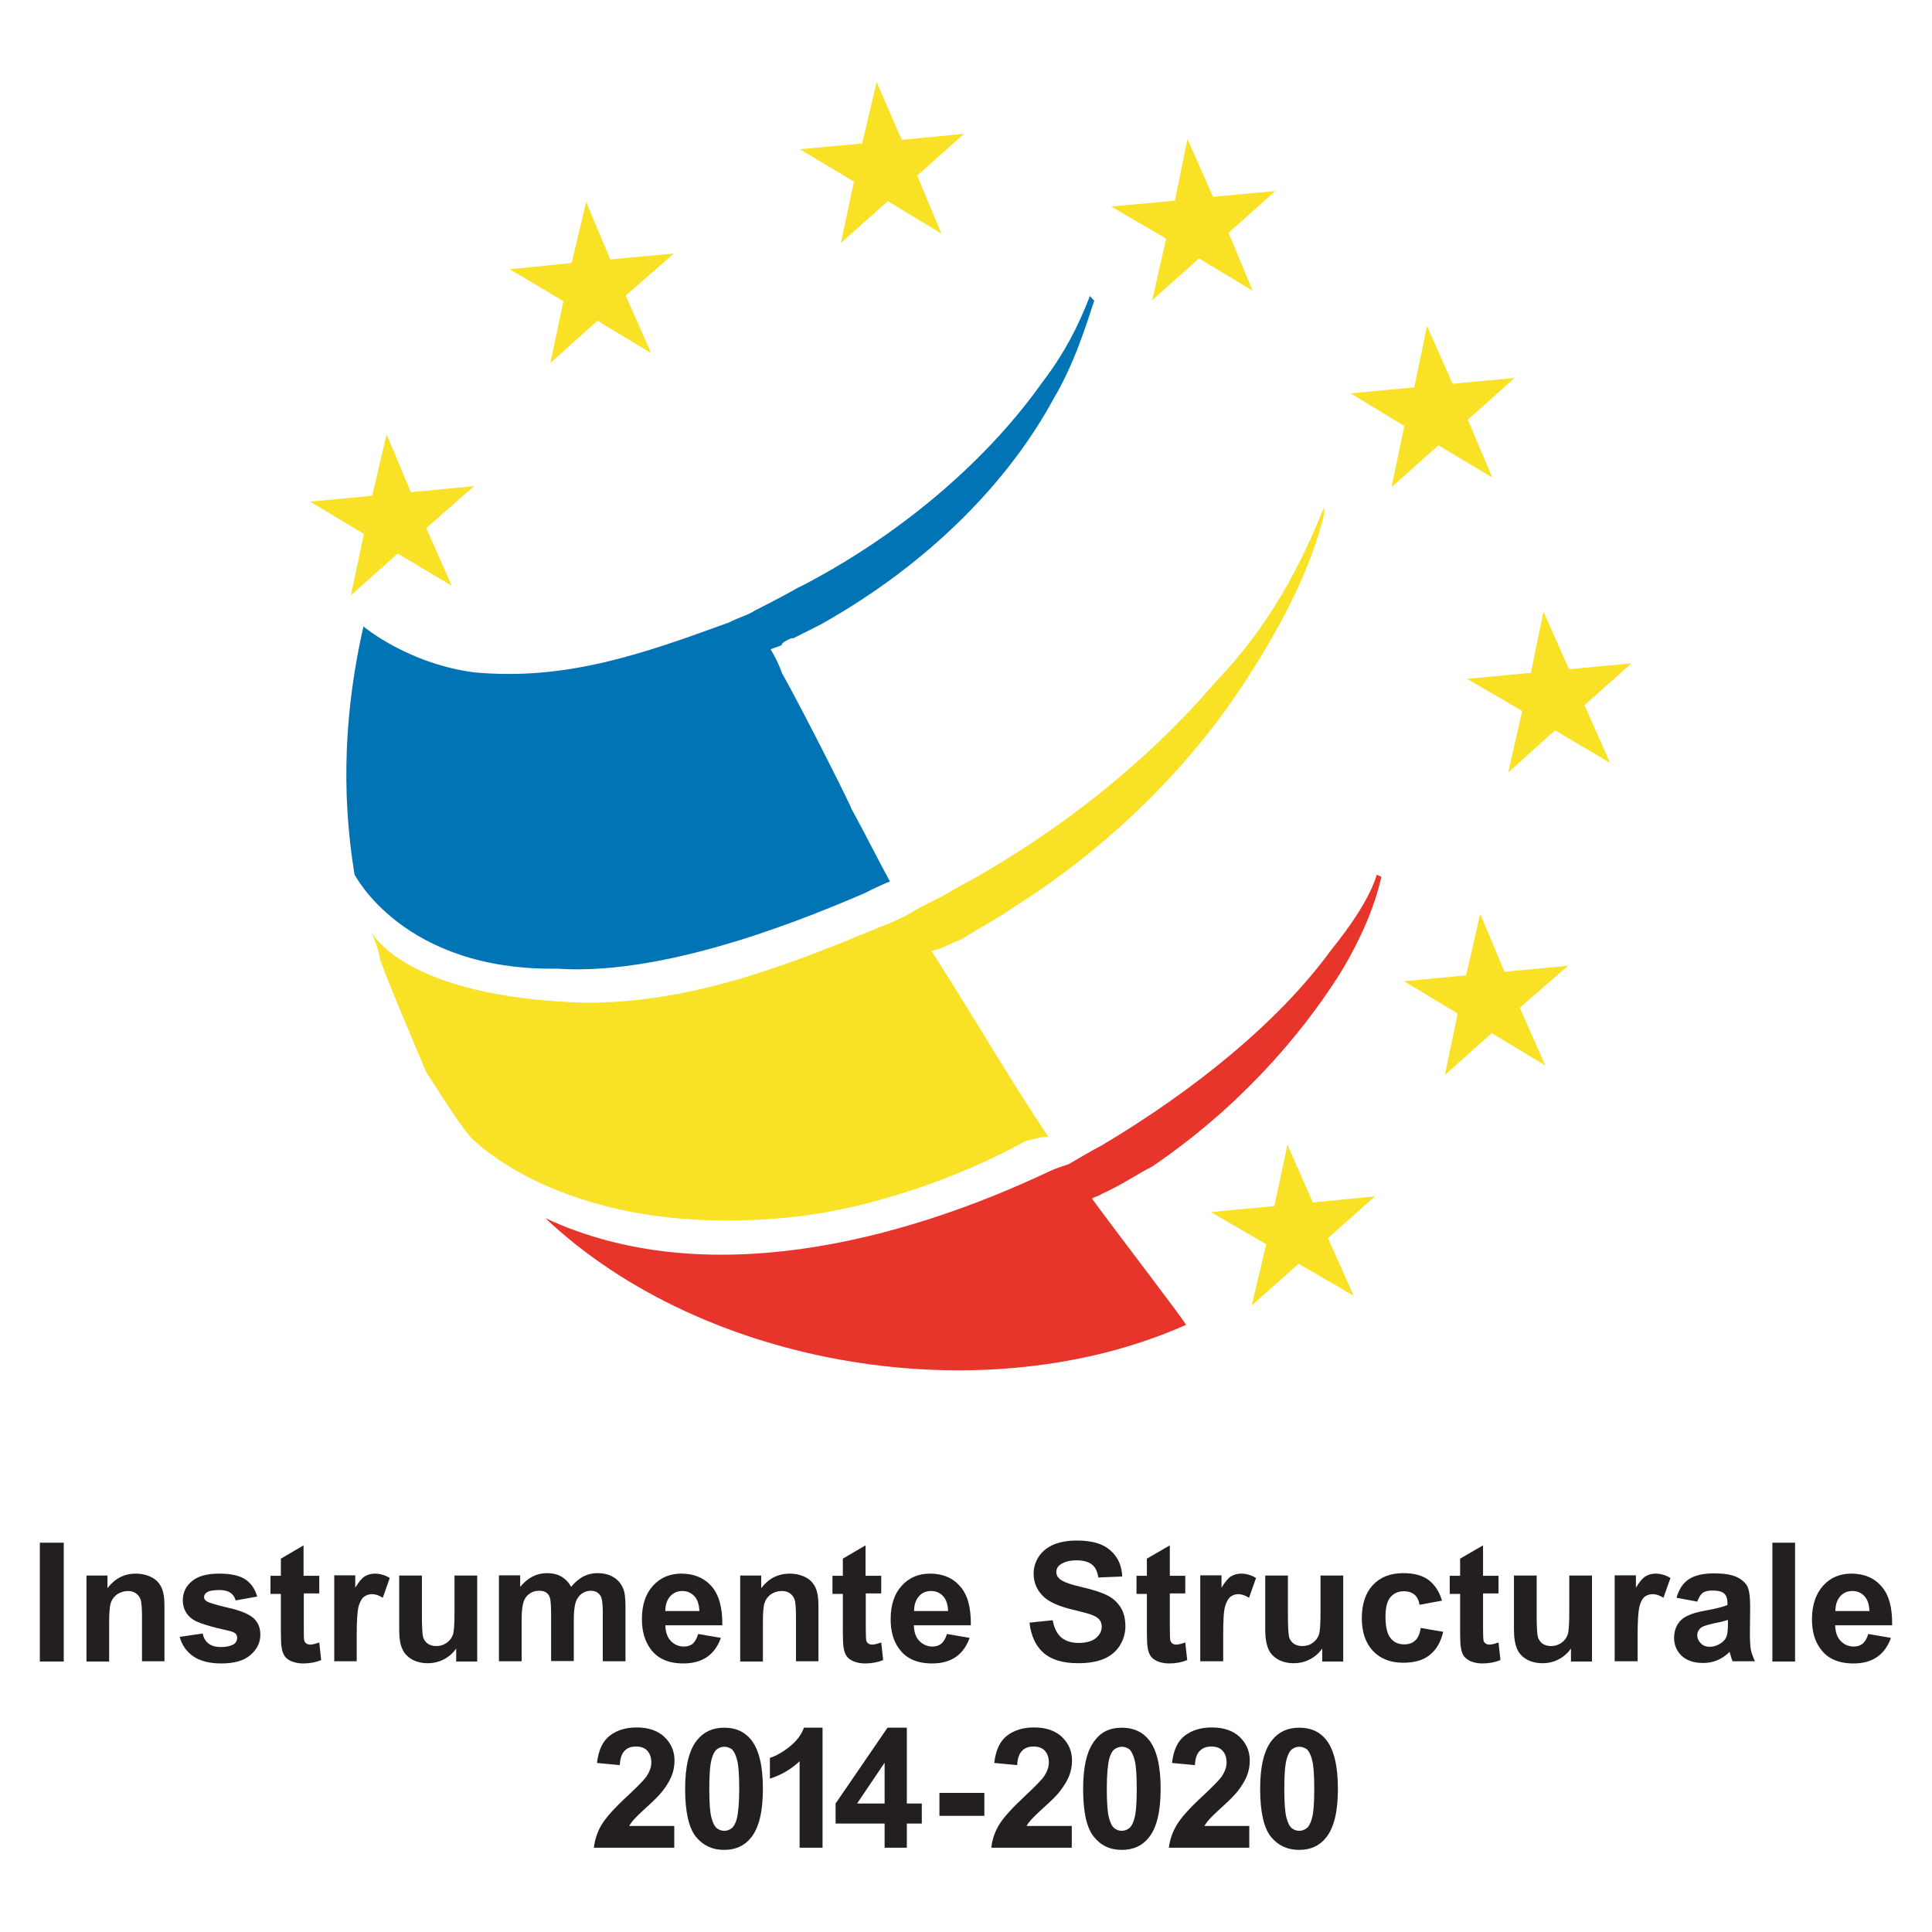 <?xml version="1.0" encoding="utf-8"?>
<!-- Generator: Adobe Illustrator 19.0.0, SVG Export Plug-In . SVG Version: 6.00 Build 0)  -->
<svg version="1.1" id="Layer_1" xmlns="http://www.w3.org/2000/svg" xmlns:xlink="http://www.w3.org/1999/xlink" x="0px" y="0px"
	 viewBox="0 0 800 800" style="enable-background:new 0 0 800 800;" xml:space="preserve">
<style type="text/css">
	.st0{fill:#231F20;}
	.st1{fill:#F9E225;}
	.st2{fill-rule:evenodd;clip-rule:evenodd;fill:#0074B5;}
	.st3{fill:#E8352B;}
</style>
<g id="XMLID_52_">
	<g id="XMLID_87_">
		<rect id="XMLID_50_" x="16.5" y="638.8" class="st0" width="9.9" height="49.2"/>
		<path id="XMLID_49_" class="st0" d="M68.2,687.9h-9.4v-18.2c0-3.8-0.2-6.3-0.6-7.4c-0.4-1.1-1.1-2-2-2.6c-0.9-0.6-2-0.9-3.2-0.9
			c-1.6,0-3.1,0.5-4.4,1.3c-1.3,0.9-2.2,2.1-2.7,3.6c-0.5,1.5-0.7,4.2-0.7,8.2v16.1h-9.4v-35.6h8.7v5.2c3.1-4,7-6,11.7-6
			c2.1,0,4,0.4,5.7,1.1c1.7,0.7,3,1.7,3.9,2.9c0.9,1.2,1.5,2.5,1.8,4c0.4,1.5,0.5,3.6,0.5,6.3V687.9z"/>
		<path id="XMLID_48_" class="st0" d="M74.4,677.8l9.5-1.4c0.4,1.8,1.2,3.2,2.5,4.2c1.2,0.9,2.9,1.4,5.1,1.4c2.4,0,4.3-0.5,5.5-1.3
			c0.8-0.6,1.2-1.5,1.2-2.5c0-0.7-0.2-1.3-0.7-1.8c-0.5-0.4-1.5-0.9-3.1-1.2c-7.6-1.7-12.4-3.2-14.5-4.6c-2.8-1.9-4.2-4.6-4.2-8
			c0-3.1,1.2-5.7,3.7-7.8c2.4-2.1,6.2-3.2,11.3-3.2c4.9,0,8.5,0.8,10.9,2.4c2.4,1.6,4,4,4.9,7.1l-8.9,1.6c-0.4-1.4-1.1-2.4-2.2-3.2
			c-1.1-0.7-2.6-1.1-4.5-1.1c-2.5,0-4.3,0.3-5.3,1c-0.7,0.5-1.1,1.1-1.1,1.9c0,0.7,0.3,1.2,1,1.7c0.8,0.6,3.8,1.5,8.8,2.7
			c5,1.1,8.5,2.5,10.5,4.2c2,1.7,3,4,3,7c0,3.3-1.4,6.1-4.1,8.4c-2.7,2.4-6.8,3.5-12.1,3.5c-4.8,0-8.7-1-11.5-2.9
			C77.1,683.8,75.3,681.1,74.4,677.8"/>
		<path id="XMLID_47_" class="st0" d="M132.2,652.3v7.5h-6.4v14.4c0,2.9,0,4.6,0.2,5.1c0.1,0.5,0.4,0.9,0.8,1.2
			c0.4,0.3,1,0.5,1.6,0.5c0.9,0,2.1-0.3,3.8-0.9l0.8,7.3c-2.2,0.9-4.7,1.4-7.5,1.4c-1.7,0-3.2-0.3-4.6-0.8c-1.4-0.6-2.4-1.3-3-2.2
			c-0.6-0.9-1.1-2.1-1.3-3.7c-0.2-1.1-0.3-3.3-0.3-6.6v-15.5H112v-7.5h4.3v-7.1l9.4-5.5v12.6H132.2z"/>
		<path id="XMLID_46_" class="st0" d="M147.8,687.9h-9.4v-35.6h8.7v5.1c1.5-2.4,2.8-4,4-4.7c1.2-0.7,2.6-1.1,4.1-1.1
			c2.1,0,4.2,0.6,6.2,1.8l-2.9,8.2c-1.6-1-3-1.5-4.4-1.5c-1.3,0-2.4,0.4-3.4,1.1c-0.9,0.7-1.6,2-2.2,3.9c-0.5,1.9-0.8,5.9-0.8,11.9
			V687.9z"/>
		<path id="XMLID_45_" class="st0" d="M188.9,687.9v-5.3c-1.3,1.9-3,3.4-5.1,4.5c-2.1,1.1-4.3,1.6-6.7,1.6c-2.4,0-4.5-0.5-6.4-1.5
			c-1.9-1.1-3.3-2.5-4.1-4.4c-0.9-1.9-1.3-4.5-1.3-7.9v-22.5h9.4v16.3c0,5,0.2,8.1,0.5,9.2c0.3,1.1,1,2,1.9,2.7c0.9,0.6,2.1,1,3.5,1
			c1.6,0,3-0.4,4.3-1.3c1.3-0.9,2.1-2,2.6-3.3c0.5-1.3,0.7-4.5,0.7-9.6v-15h9.4v35.6H188.9z"/>
		<path id="XMLID_44_" class="st0" d="M206.7,652.3h8.7v4.8c3.1-3.8,6.8-5.7,11.1-5.7c2.3,0,4.3,0.5,5.9,1.4c1.7,1,3.1,2.4,4.1,4.3
			c1.5-1.9,3.2-3.3,5-4.3c1.8-0.9,3.7-1.4,5.8-1.4c2.6,0,4.8,0.5,6.6,1.6c1.8,1,3.2,2.6,4.1,4.7c0.7,1.5,1,4,1,7.4v22.8h-9.4v-20.4
			c0-3.5-0.3-5.8-1-6.8c-0.9-1.3-2.2-2-4-2c-1.3,0-2.6,0.4-3.7,1.2c-1.1,0.8-2,2-2.5,3.5c-0.5,1.5-0.8,4-0.8,7.3v17.1h-9.4v-19.5
			c0-3.5-0.2-5.7-0.5-6.7c-0.3-1-0.8-1.7-1.6-2.2c-0.7-0.5-1.7-0.7-2.9-0.7c-1.5,0-2.8,0.4-3.9,1.2c-1.2,0.8-2,1.9-2.5,3.4
			c-0.5,1.5-0.8,3.9-0.8,7.3v17.3h-9.4V652.3z"/>
		<path id="XMLID_108_" class="st0" d="M289.1,676.6l9.4,1.6c-1.2,3.4-3.1,6.1-5.7,7.9c-2.6,1.8-5.9,2.7-9.8,2.7
			c-6.2,0-10.8-2-13.7-6.1c-2.3-3.2-3.5-7.3-3.5-12.2c0-5.9,1.5-10.5,4.6-13.9c3.1-3.4,7-5,11.7-5c5.3,0,9.5,1.8,12.6,5.3
			c3,3.5,4.5,8.8,4.4,16.1h-23.6c0.1,2.8,0.8,5,2.3,6.5c1.4,1.5,3.3,2.3,5.4,2.3c1.5,0,2.7-0.4,3.7-1.2
			C287.8,679.7,288.6,678.4,289.1,676.6 M289.6,667.1c-0.1-2.7-0.8-4.8-2.1-6.2c-1.4-1.4-3-2.1-4.9-2.1c-2.1,0-3.7,0.7-5.1,2.2
			c-1.3,1.5-2,3.5-2,6.1H289.6z"/>
		<path id="XMLID_41_" class="st0" d="M339,687.9h-9.4v-18.2c0-3.8-0.2-6.3-0.6-7.4c-0.4-1.1-1.1-2-2-2.6c-0.9-0.6-2-0.9-3.3-0.9
			c-1.7,0-3.1,0.5-4.4,1.3c-1.3,0.9-2.2,2.1-2.7,3.6c-0.5,1.5-0.7,4.2-0.7,8.2v16.1h-9.4v-35.6h8.7v5.2c3.1-4,7-6,11.8-6
			c2.1,0,4,0.4,5.7,1.1c1.7,0.7,3,1.7,3.9,2.9c0.9,1.2,1.5,2.5,1.8,4c0.4,1.5,0.5,3.6,0.5,6.3V687.9z"/>
		<path id="XMLID_40_" class="st0" d="M364.9,652.3v7.5h-6.4v14.4c0,2.9,0.1,4.6,0.2,5.1c0.1,0.5,0.4,0.9,0.8,1.2
			c0.4,0.3,1,0.5,1.6,0.5c0.9,0,2.1-0.3,3.8-0.9l0.8,7.3c-2.2,0.9-4.7,1.4-7.5,1.4c-1.7,0-3.2-0.3-4.6-0.8c-1.4-0.6-2.4-1.3-3-2.2
			c-0.6-0.9-1.1-2.1-1.3-3.7c-0.2-1.1-0.3-3.3-0.3-6.6v-15.5h-4.3v-7.5h4.3v-7.1l9.4-5.5v12.6H364.9z"/>
		<path id="XMLID_103_" class="st0" d="M392.1,676.6l9.4,1.6c-1.2,3.4-3.1,6.1-5.7,7.9c-2.6,1.8-5.9,2.7-9.8,2.7
			c-6.2,0-10.8-2-13.7-6.1c-2.4-3.2-3.5-7.3-3.5-12.2c0-5.9,1.5-10.5,4.6-13.9c3.1-3.4,7-5,11.7-5c5.3,0,9.5,1.8,12.5,5.3
			c3.1,3.5,4.5,8.8,4.4,16.1h-23.6c0.1,2.8,0.8,5,2.3,6.5c1.5,1.5,3.3,2.3,5.4,2.3c1.5,0,2.7-0.4,3.7-1.2
			C390.8,679.7,391.6,678.4,392.1,676.6 M392.6,667.1c-0.1-2.7-0.8-4.8-2.1-6.2c-1.3-1.4-3-2.1-4.9-2.1c-2.1,0-3.8,0.7-5.1,2.2
			c-1.3,1.5-2,3.5-2,6.1H392.6z"/>
		<path id="XMLID_37_" class="st0" d="M426.3,671.9l9.6-1c0.6,3.3,1.8,5.6,3.5,7.1c1.8,1.5,4.2,2.3,7.2,2.3c3.2,0,5.6-0.7,7.2-2
			c1.6-1.4,2.4-2.9,2.4-4.7c0-1.2-0.3-2.1-1-3c-0.7-0.8-1.9-1.5-3.6-2.1c-1.1-0.4-3.8-1.1-7.9-2.1c-5.3-1.3-9-3-11.2-4.9
			c-3-2.7-4.5-6-4.5-9.9c0-2.5,0.7-4.8,2.1-7c1.4-2.2,3.5-3.8,6.1-5c2.7-1.1,5.9-1.7,9.7-1.7c6.2,0,10.8,1.3,13.9,4.1
			c3.1,2.7,4.7,6.3,4.9,10.8l-9.9,0.4c-0.4-2.5-1.3-4.4-2.7-5.4c-1.4-1.1-3.5-1.7-6.3-1.7c-2.9,0-5.1,0.6-6.8,1.8
			c-1,0.7-1.6,1.8-1.6,3c0,1.2,0.5,2.2,1.5,3c1.3,1.1,4.3,2.2,9.1,3.3c4.8,1.1,8.4,2.3,10.7,3.5c2.3,1.2,4.1,2.9,5.4,5
			c1.3,2.1,1.9,4.7,1.9,7.8c0,2.8-0.8,5.4-2.3,7.9c-1.6,2.5-3.8,4.3-6.6,5.5c-2.9,1.2-6.4,1.8-10.7,1.8c-6.2,0-11-1.4-14.3-4.3
			C428.9,681.6,426.9,677.4,426.3,671.9"/>
		<path id="XMLID_36_" class="st0" d="M490.8,652.3v7.5h-6.4v14.4c0,2.9,0.1,4.6,0.2,5.1c0.2,0.5,0.4,0.9,0.8,1.2
			c0.4,0.3,1,0.5,1.6,0.5c0.9,0,2.1-0.3,3.8-0.9l0.8,7.3c-2.2,0.9-4.7,1.4-7.5,1.4c-1.7,0-3.2-0.3-4.6-0.8c-1.4-0.6-2.4-1.3-3-2.2
			c-0.6-0.9-1.1-2.1-1.3-3.7c-0.2-1.1-0.3-3.3-0.3-6.6v-15.5h-4.3v-7.5h4.3v-7.1l9.5-5.5v12.6H490.8z"/>
		<path id="XMLID_35_" class="st0" d="M506.4,687.9H497v-35.6h8.8v5.1c1.5-2.4,2.8-4,4-4.7c1.2-0.7,2.6-1.1,4.1-1.1
			c2.1,0,4.2,0.6,6.2,1.8l-2.9,8.2c-1.6-1-3.1-1.5-4.4-1.5c-1.3,0-2.4,0.4-3.3,1.1c-0.9,0.7-1.6,2-2.2,3.9
			c-0.6,1.9-0.8,5.9-0.8,11.9V687.9z"/>
		<path id="XMLID_34_" class="st0" d="M547.5,687.9v-5.3c-1.3,1.9-3,3.4-5.1,4.5c-2.1,1.1-4.4,1.6-6.7,1.6c-2.4,0-4.5-0.5-6.4-1.5
			c-1.9-1.1-3.3-2.5-4.1-4.4c-0.8-1.9-1.3-4.5-1.3-7.9v-22.5h9.4v16.3c0,5,0.2,8.1,0.5,9.2c0.3,1.1,1,2,1.9,2.7c0.9,0.6,2.1,1,3.5,1
			c1.6,0,3.1-0.4,4.3-1.3c1.3-0.9,2.1-2,2.6-3.3c0.5-1.3,0.7-4.5,0.7-9.6v-15h9.4v35.6H547.5z"/>
		<path id="XMLID_33_" class="st0" d="M597.1,662.8l-9.3,1.7c-0.3-1.8-1-3.3-2.1-4.2c-1.1-0.9-2.6-1.4-4.3-1.4
			c-2.4,0-4.2,0.8-5.6,2.4c-1.4,1.6-2.1,4.3-2.1,8.1c0,4.2,0.7,7.2,2.1,8.9c1.4,1.8,3.3,2.6,5.7,2.6c1.8,0,3.3-0.5,4.4-1.5
			c1.2-1,2-2.8,2.4-5.3l9.3,1.6c-1,4.2-2.8,7.4-5.6,9.6c-2.7,2.2-6.4,3.2-11,3.2c-5.2,0-9.4-1.6-12.5-4.9c-3.1-3.3-4.6-7.8-4.6-13.6
			c0-5.9,1.6-10.5,4.6-13.7c3.1-3.3,7.3-4.9,12.6-4.9c4.3,0,7.8,0.9,10.4,2.8C594.1,656.2,596,659,597.1,662.8"/>
		<path id="XMLID_32_" class="st0" d="M620.5,652.3v7.5h-6.4v14.4c0,2.9,0.1,4.6,0.2,5.1c0.1,0.5,0.4,0.9,0.8,1.2
			c0.4,0.3,1,0.5,1.6,0.5c0.9,0,2.1-0.3,3.8-0.9l0.8,7.3c-2.2,0.9-4.7,1.4-7.5,1.4c-1.7,0-3.2-0.3-4.6-0.8c-1.3-0.6-2.3-1.3-3-2.2
			c-0.6-0.9-1.1-2.1-1.3-3.7c-0.2-1.1-0.3-3.3-0.3-6.6v-15.5h-4.3v-7.5h4.3v-7.1l9.5-5.5v12.6H620.5z"/>
		<path id="XMLID_31_" class="st0" d="M650.5,687.9v-5.3c-1.3,1.9-3,3.4-5.1,4.5c-2.1,1.1-4.3,1.6-6.7,1.6c-2.4,0-4.5-0.5-6.4-1.5
			c-1.9-1.1-3.3-2.5-4.1-4.4c-0.8-1.9-1.3-4.5-1.3-7.9v-22.5h9.4v16.3c0,5,0.2,8.1,0.5,9.2c0.4,1.1,1,2,1.9,2.7c0.9,0.6,2.1,1,3.5,1
			c1.6,0,3-0.4,4.3-1.3c1.3-0.9,2.1-2,2.6-3.3c0.5-1.3,0.7-4.5,0.7-9.6v-15h9.4v35.6H650.5z"/>
		<path id="XMLID_30_" class="st0" d="M678,687.9h-9.4v-35.6h8.8v5.1c1.5-2.4,2.8-4,4-4.7c1.2-0.7,2.6-1.1,4.1-1.1
			c2.1,0,4.2,0.6,6.2,1.8l-2.9,8.2c-1.6-1-3.1-1.5-4.4-1.5c-1.3,0-2.5,0.4-3.4,1.1c-0.9,0.7-1.6,2-2.1,3.9
			c-0.5,1.9-0.8,5.9-0.8,11.9V687.9z"/>
		<path id="XMLID_92_" class="st0" d="M702.8,663.2l-8.6-1.6c1-3.4,2.6-6,5-7.6c2.4-1.6,5.8-2.5,10.5-2.5c4.2,0,7.3,0.5,9.4,1.5
			c2.1,1,3.5,2.2,4.4,3.8c0.8,1.5,1.2,4.3,1.2,8.4l-0.1,11c0,3.1,0.1,5.4,0.4,6.9c0.3,1.5,0.9,3.1,1.7,4.8h-9.3
			c-0.2-0.6-0.6-1.6-0.9-2.8c-0.2-0.5-0.3-0.9-0.3-1.1c-1.6,1.6-3.3,2.7-5.2,3.5c-1.8,0.8-3.8,1.1-5.9,1.1c-3.7,0-6.6-1-8.7-2.9
			c-2.1-2-3.2-4.5-3.2-7.6c0-2,0.5-3.8,1.4-5.4c1-1.6,2.3-2.8,4.1-3.6c1.7-0.9,4.2-1.6,7.5-2.2c4.4-0.8,7.5-1.6,9.1-2.3v-0.9
			c0-1.8-0.5-3.1-1.4-3.9c-0.9-0.8-2.6-1.2-5-1.2c-1.7,0-3,0.4-3.9,1C704.1,660.4,703.4,661.5,702.8,663.2 M715.4,670.8
			c-1.2,0.4-3.1,0.9-5.7,1.4c-2.6,0.6-4.3,1.1-5.1,1.6c-1.2,0.9-1.8,2-1.8,3.3c0,1.3,0.5,2.4,1.5,3.4c1,1,2.2,1.4,3.7,1.4
			c1.7,0,3.3-0.6,4.9-1.7c1.1-0.8,1.9-1.9,2.2-3.1c0.2-0.8,0.4-2.3,0.4-4.6V670.8z"/>
		<rect id="XMLID_27_" x="733.9" y="638.8" class="st0" width="9.4" height="49.2"/>
		<path id="XMLID_88_" class="st0" d="M773.6,676.6l9.4,1.6c-1.2,3.4-3.1,6.1-5.7,7.9c-2.6,1.8-5.8,2.7-9.8,2.7
			c-6.2,0-10.8-2-13.7-6.1c-2.4-3.2-3.5-7.3-3.5-12.2c0-5.9,1.6-10.5,4.6-13.9c3.1-3.4,7-5,11.7-5c5.3,0,9.5,1.8,12.5,5.3
			c3.1,3.5,4.5,8.8,4.4,16.1h-23.6c0.1,2.8,0.8,5,2.3,6.5c1.4,1.5,3.3,2.3,5.4,2.3c1.5,0,2.7-0.4,3.7-1.2
			C772.3,679.7,773.1,678.4,773.6,676.6 M774.1,667.1c-0.1-2.7-0.8-4.8-2.1-6.2c-1.3-1.4-3-2.1-4.9-2.1c-2.1,0-3.8,0.7-5.1,2.2
			c-1.3,1.5-2,3.5-2,6.1H774.1z"/>
	</g>
	<g id="XMLID_64_">
		<path id="XMLID_85_" class="st0" d="M279.2,756.3v8.8h-33.3c0.4-3.3,1.4-6.5,3.2-9.5c1.8-3,5.3-6.9,10.7-11.9
			c4.3-4,6.9-6.7,7.9-8.1c1.3-2,2-3.9,2-5.8c0-2.1-0.6-3.7-1.7-4.9c-1.1-1.2-2.7-1.7-4.7-1.7c-2,0-3.6,0.6-4.7,1.8
			c-1.2,1.2-1.8,3.2-2,5.9l-9.4-0.9c0.6-5.2,2.3-9,5.3-11.3c3-2.3,6.7-3.4,11.1-3.4c4.9,0,8.7,1.3,11.5,3.9c2.8,2.7,4.2,5.9,4.2,9.8
			c0,2.2-0.4,4.4-1.2,6.4c-0.8,2-2.1,4.1-3.8,6.3c-1.2,1.5-3.2,3.6-6.2,6.3c-3,2.7-4.9,4.6-5.7,5.5c-0.8,0.9-1.4,1.8-1.9,2.6H279.2z
			"/>
		<path id="XMLID_82_" class="st0" d="M299.9,715.4c4.8,0,8.5,1.7,11.2,5.1c3.2,4.1,4.8,10.8,4.8,20.2c0,9.4-1.6,16.1-4.9,20.2
			c-2.7,3.4-6.4,5.1-11.2,5.1c-4.8,0-8.7-1.8-11.7-5.5c-2.9-3.7-4.4-10.3-4.4-19.8c0-9.3,1.6-16,4.9-20.1
			C291.4,717.1,295.1,715.4,299.9,715.4z M299.9,723.3c-1.2,0-2.2,0.4-3.1,1.1c-0.9,0.7-1.6,2.1-2.1,3.9c-0.7,2.5-1,6.6-1,12.4
			c0,5.8,0.3,9.8,0.9,12c0.6,2.2,1.3,3.6,2.2,4.3c0.9,0.7,1.9,1.1,3.1,1.1c1.2,0,2.2-0.4,3.1-1.1c0.9-0.7,1.6-2.1,2.1-3.9
			c0.6-2.4,1-6.5,1-12.4c0-5.8-0.3-9.8-0.9-12c-0.6-2.2-1.3-3.6-2.2-4.4C302.1,723.7,301.1,723.3,299.9,723.3z"/>
		<path id="XMLID_80_" class="st0" d="M340.6,765.1h-9.5v-35.8c-3.5,3.3-7.6,5.7-12.3,7.2v-8.6c2.5-0.8,5.2-2.3,8.1-4.6
			c2.9-2.3,4.9-4.9,6-7.9h7.7V765.1z"/>
		<path id="XMLID_77_" class="st0" d="M366.3,765.1v-10h-20.3v-8.3l21.5-31.4h8v31.4h6.2v8.3h-6.2v10H366.3z M366.3,746.8v-16.9
			l-11.4,16.9H366.3z"/>
		<path id="XMLID_75_" class="st0" d="M389,751.9v-9.5h18.6v9.5H389z"/>
		<path id="XMLID_73_" class="st0" d="M443.8,756.3v8.8h-33.3c0.3-3.3,1.4-6.5,3.2-9.5c1.8-3,5.4-6.9,10.7-11.9
			c4.3-4,6.9-6.7,7.9-8.1c1.3-2,2-3.9,2-5.8c0-2.1-0.6-3.7-1.7-4.9c-1.1-1.2-2.7-1.7-4.7-1.7c-2,0-3.6,0.6-4.7,1.8
			c-1.2,1.2-1.9,3.2-2,5.9l-9.5-0.9c0.6-5.2,2.3-9,5.3-11.3c3-2.3,6.7-3.4,11.2-3.4c4.9,0,8.7,1.3,11.5,3.9c2.8,2.7,4.2,5.9,4.2,9.8
			c0,2.2-0.4,4.4-1.2,6.4c-0.8,2-2.1,4.1-3.8,6.3c-1.1,1.5-3.2,3.6-6.2,6.3c-3,2.7-4.9,4.6-5.7,5.5c-0.8,0.9-1.5,1.8-1.9,2.6H443.8z
			"/>
		<path id="XMLID_70_" class="st0" d="M464.5,715.4c4.8,0,8.6,1.7,11.3,5.1c3.2,4.1,4.8,10.8,4.8,20.2c0,9.4-1.6,16.1-4.9,20.2
			c-2.7,3.4-6.4,5.1-11.2,5.1c-4.8,0-8.7-1.8-11.6-5.5c-3-3.7-4.4-10.3-4.4-19.8c0-9.3,1.6-16,4.9-20.1
			C456,717.1,459.7,715.4,464.5,715.4z M464.5,723.3c-1.1,0-2.2,0.4-3.1,1.1c-0.9,0.7-1.6,2.1-2.1,3.9c-0.6,2.5-1,6.6-1,12.4
			c0,5.8,0.3,9.8,0.9,12c0.6,2.2,1.3,3.6,2.2,4.3c0.9,0.7,1.9,1.1,3.1,1.1c1.1,0,2.2-0.4,3.1-1.1c0.9-0.7,1.6-2.1,2.1-3.9
			c0.7-2.4,1-6.5,1-12.4c0-5.8-0.3-9.8-0.9-12c-0.6-2.2-1.3-3.6-2.2-4.4C466.7,723.7,465.7,723.3,464.5,723.3z"/>
		<path id="XMLID_68_" class="st0" d="M517.3,756.3v8.8H484c0.4-3.3,1.5-6.5,3.3-9.5c1.8-3,5.3-6.9,10.7-11.9c4.3-4,6.9-6.7,7.9-8.1
			c1.3-2,2-3.9,2-5.8c0-2.1-0.6-3.7-1.7-4.9c-1.1-1.2-2.7-1.7-4.7-1.7c-2,0-3.5,0.6-4.7,1.8c-1.2,1.2-1.9,3.2-2,5.9l-9.5-0.9
			c0.6-5.2,2.3-9,5.3-11.3c3-2.3,6.7-3.4,11.2-3.4c4.9,0,8.7,1.3,11.5,3.9c2.8,2.7,4.2,5.9,4.2,9.8c0,2.2-0.4,4.4-1.2,6.4
			c-0.8,2-2.1,4.1-3.8,6.3c-1.2,1.5-3.2,3.6-6.2,6.3c-3,2.7-4.9,4.6-5.7,5.5c-0.8,0.9-1.4,1.8-1.9,2.6H517.3z"/>
		<path id="XMLID_65_" class="st0" d="M538,715.4c4.8,0,8.6,1.7,11.2,5.1c3.2,4.1,4.8,10.8,4.8,20.2c0,9.4-1.6,16.1-4.9,20.2
			c-2.7,3.4-6.4,5.1-11.2,5.1c-4.8,0-8.7-1.8-11.7-5.5c-2.9-3.7-4.4-10.3-4.4-19.8c0-9.3,1.6-16,4.9-20.1
			C529.5,717.1,533.2,715.4,538,715.4z M538,723.3c-1.2,0-2.2,0.4-3.1,1.1c-0.9,0.7-1.6,2.1-2.1,3.9c-0.7,2.5-1,6.6-1,12.4
			c0,5.8,0.3,9.8,0.9,12c0.6,2.2,1.3,3.6,2.2,4.3c0.9,0.7,1.9,1.1,3.1,1.1c1.1,0,2.2-0.4,3.1-1.1c0.9-0.7,1.6-2.1,2.1-3.9
			c0.7-2.4,1-6.5,1-12.4c0-5.8-0.3-9.8-0.9-12c-0.6-2.2-1.3-3.6-2.2-4.4C540.2,723.7,539.1,723.3,538,723.3z"/>
	</g>
	<polygon id="XMLID_11_" class="st1" points="145.3,246.5 150.7,221.1 128.4,207.7 154.1,205.3 160.1,179.9 170.1,203.8 
		196.3,201.3 176.5,218.7 187.1,242.6 164.7,229.2 	"/>
	<polygon id="XMLID_10_" class="st1" points="227.9,150.3 233.3,124.7 211.1,111.5 236.7,108.9 242.7,83.6 252.7,107.4 279,105 
		259.1,122.4 269.6,146.2 247.4,132.8 	"/>
	<polygon id="XMLID_9_" class="st1" points="518.3,540.6 524.3,515.2 501.4,501.9 527.7,499.4 533.1,474 543.6,497.9 569.3,495.4 
		549.9,512.7 560.5,536.5 537.7,523.3 	"/>
	<polygon id="XMLID_8_" class="st1" points="598.3,445.1 603.6,419.7 581.4,406.3 607.1,403.9 612.9,378.4 623,402.4 649.3,399.9 
		629.3,417.3 639.9,441.2 617.7,427.8 	"/>
	<polygon id="XMLID_7_" class="st1" points="624.5,319.9 630.3,294.4 607.5,281.1 633.9,278.6 639.1,253.2 649.7,277.1 675.5,274.7 
		656.1,292 666.7,315.9 643.9,302.4 	"/>
	<polygon id="XMLID_6_" class="st1" points="576.2,201.7 581.5,176.4 559.3,162.9 585.6,160.4 590.9,135 601.5,158.9 627.2,156.5 
		607.8,173.8 617.9,197.7 595.6,184.4 	"/>
	<polygon id="XMLID_5_" class="st1" points="477.1,124.3 482.9,98.8 460.1,85.5 486.5,83.1 491.7,57.6 502.3,81.5 528.1,79.1 
		508.7,96.4 518.7,120.4 496.5,107 	"/>
	<polygon id="XMLID_4_" class="st1" points="348.2,100.6 353.6,75.2 331.2,61.8 357,59.4 363,34 373.4,57.9 399.2,55.4 379.8,72.7 
		389.8,96.7 367.6,83.3 	"/>
	<path id="XMLID_3_" class="st2" d="M230.5,401.1c40.5,2.8,91.8-15.8,127.6-31.3c3.7-1.9,7.6-3.7,10.4-4.8
		c-5.7-10.5-10.4-20-16.1-30.4c0.9,1-18.1-37-28.7-56.1c-0.9-2.8-2.8-6.7-4.6-9.6c1.8-0.9,2.8-0.9,4.6-1.8c0-1,1.9-1.9,3.9-2.8h0.9
		l11.5-5.8c45.7-25.7,78-59.8,96.1-93.1c8.5-14.3,13.3-29.6,17-40.9l-1.8-1.9c-4.8,12.4-10.5,23.7-20,36.1
		c-20.9,29.5-55.2,60.9-98.9,83.7l-1.9,0.9c0,0-6.7,3.9-18.1,9.6c-2.8,1.9-6.7,2.8-10.4,4.8c-35.7,13-67.5,24.3-105.8,20.7
		c-27.6-3.7-45.7-19-45.7-19c-7.6,33.3-9.5,67.6-3.7,102.7C146.8,362,166.8,402,230.5,401.1"/>
	<path id="XMLID_2_" class="st1" d="M548.3,209.9c-9.5,23.9-22.8,49.5-44.8,72.3c-27.6,32.2-64.6,62.7-109.4,86.6
		c-5.2,3.4-11.5,5.7-17.2,9.4c-3.7,1.9-7.6,3.9-10.4,4.8c-40,16.6-79.4,32.2-123.5,32.2c-76.1-1.9-89.4-29.5-89.4-29.5
		c0.9,1.9,3.7,8.6,3.7,11.5c5.7,15.2,12.4,30.5,19.1,46.6c5.7,8.7,11.3,18.1,18.1,26.7c0,0,39.8,43.7,135,33.3
		c30.7-3.4,67.6-16,95.1-31.3c3.9-0.9,6.7-1.8,9.5-1.8c-16.1-23.9-31.3-50.4-48.5-77.1h0.9c3.9-0.9,6.7-2.8,11.5-4.6
		c7.6-4.8,15.2-8.7,21.8-13.4c36.3-22.8,66.6-52.2,88.5-82.7c20-28.5,34.3-56.1,40-80V209.9z"/>
	<path id="XMLID_1_" class="st3" d="M551.1,393.5c-20.9,28.7-55.2,57.2-95.1,80.9c-3.9,2-8.6,4.8-13.4,7.6c-2.8,1-5.7,1.9-7.6,2.8
		c-62.2,29.5-143.5,50.3-209.2,19.6c66.1,62.4,182.3,81.1,265.3,44.2c0-0.9-28.5-38-38.9-52.2c0.9-1,2.8-1,3.9-2
		c8.5-3.7,15.1-8.5,20.9-11.3c35.2-23.9,60.9-53.2,77.9-80c8.6-14.2,14.3-27.6,17.1-40l-1.9-0.9C567.2,371.7,559.6,383,551.1,393.5"
		/>
</g>
</svg>
